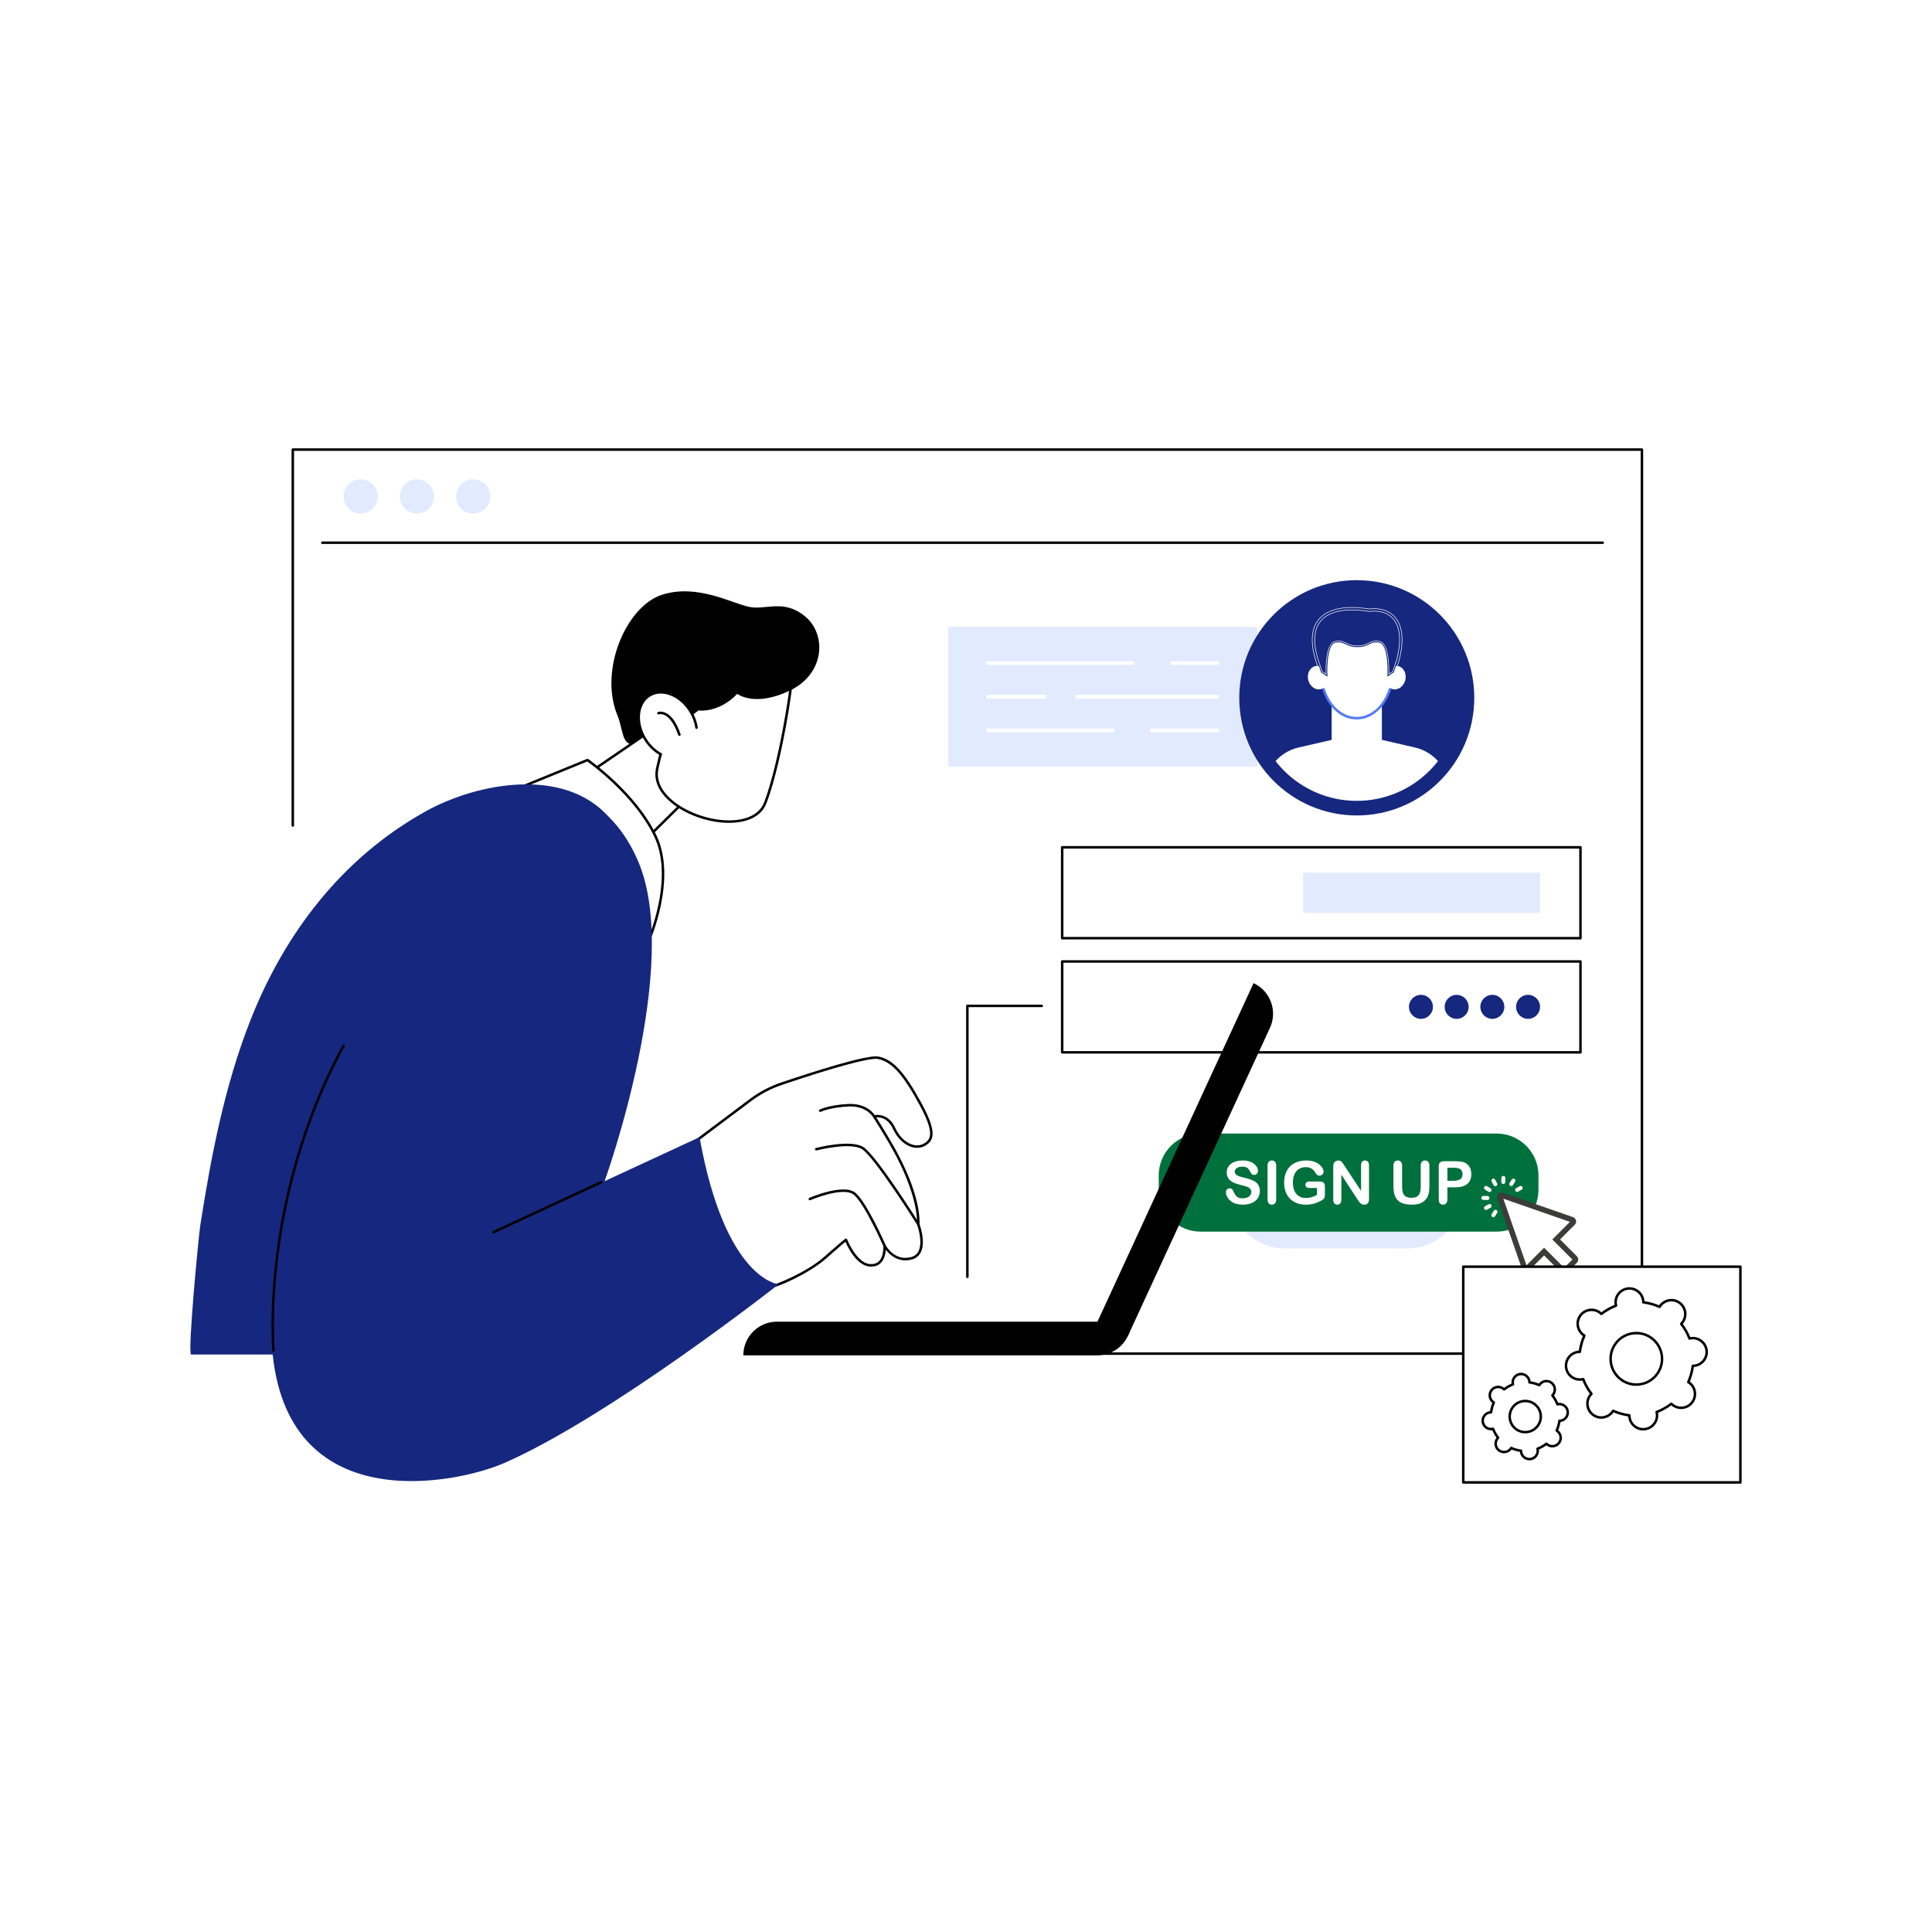 <svg viewBox="0 0 3415 3415" xmlns:xlink="http://www.w3.org/1999/xlink" xmlns="http://www.w3.org/2000/svg">
  <defs>
    <style>
      .cls-1 {
        fill: #fff;
      }

      .cls-2 {
        fill: none;
        stroke: #fff;
        stroke-miterlimit: 10;
      }

      .cls-3 {
        fill: #5479f7;
      }

      .cls-4 {
        fill: #e2eaff;
      }

      .cls-5 {
        fill: #00703c;
      }

      .cls-6 {
        fill: #3c3c3b;
      }

      .cls-7 {
        clip-path: url(#clippath);
      }

      .cls-8 {
        fill: #16277f;
      }
    </style>
    <clipPath id="clippath">
      <ellipse ry="182.14" rx="181.92" cy="1233.45" cx="2398.23" class="cls-8" data-name="SVGID" id="SVGID-2"></ellipse>
    </clipPath>
  </defs>
  <g id="Background">
    <rect height="3415" width="3415" class="cls-1"></rect>
  </g>
  <g id="Illustration">
    <g data-name="Sign up" id="Sign_up">
      <g>
        <path d="m2271.51,2008.9h216.16c54.56,0,98.78,44.28,98.78,98.9s-44.23,98.9-98.78,98.9h-216.16c-54.56,0-98.78-44.28-98.78-98.9s44.23-98.9,98.78-98.9Z" class="cls-4"></path>
        <g>
          <g>
            <rect height="247.17" width="546.13" y="1107.97" x="1676.13" class="cls-4"></rect>
            <g>
              <path d="m2152.19,1175.32h-80.31c-1.82,0-3.3-1.48-3.3-3.3s1.48-3.3,3.3-3.3h80.31c1.82,0,3.3,1.48,3.3,3.3s-1.48,3.3-3.3,3.3Z" class="cls-1"></path>
              <path d="m2002.43,1175.32h-256.02c-1.82,0-3.3-1.48-3.3-3.3s1.48-3.3,3.3-3.3h256.02c1.82,0,3.3,1.48,3.3,3.3s-1.48,3.3-3.3,3.3Z" class="cls-1"></path>
              <path d="m2152.19,1234.86h-248.67c-1.82,0-3.3-1.48-3.3-3.3s1.48-3.3,3.3-3.3h248.67c1.82,0,3.3,1.48,3.3,3.3s-1.48,3.3-3.3,3.3Z" class="cls-1"></path>
              <path d="m1846.7,1234.86h-100.29c-1.82,0-3.3-1.48-3.3-3.3s1.48-3.3,3.3-3.3h100.29c1.82,0,3.3,1.48,3.3,3.3s-1.48,3.3-3.3,3.3Z" class="cls-1"></path>
              <path d="m2152.19,1294.39h-116.09c-1.82,0-3.3-1.48-3.3-3.3s1.48-3.3,3.3-3.3h116.09c1.82,0,3.3,1.48,3.3,3.3s-1.48,3.3-3.3,3.3Z" class="cls-1"></path>
              <path d="m1966.65,1294.39h-220.24c-1.82,0-3.3-1.48-3.3-3.3s1.48-3.3,3.3-3.3h220.24c1.82,0,3.3,1.48,3.3,3.3s-1.48,3.3-3.3,3.3Z" class="cls-1"></path>
            </g>
          </g>
          <g>
            <ellipse ry="207.95" rx="207.71" cy="1233.45" cx="2398.23" class="cls-8"></ellipse>
            <g>
              <ellipse ry="182.14" rx="181.92" cy="1233.45" cx="2398.23" class="cls-8" id="SVGID"></ellipse>
              <g class="cls-7">
                <g>
                  <path d="m2501.13,1321.29l-102.9-23.73-102.9,23.73c-27.67,6.38-49.72,27.27-57.61,54.58l-22.33,118.1h365.68l-22.33-118.1c-7.89-27.31-29.94-48.2-57.61-54.58Z" class="cls-1"></path>
                  <path d="m2353.87,1233.78h88.73v99.54c0,15.46-12.55,28.02-28.02,28.02h-32.7c-15.46,0-28.02-12.55-28.02-28.02v-99.54h0Z" class="cls-1"></path>
                </g>
                <path d="m2471.83,1177.52c-3.2-.8-6.44-.49-9.44.66-2.55-40.71-30.29-68.31-64.15-68.31s-61.6,27.61-64.15,68.31c-3.01-1.15-6.25-1.46-9.45-.66-9.51,2.37-14.95,13.38-12.17,24.6,2.79,11.22,12.75,18.4,22.25,16.03,1.53-.38,2.94-1.01,4.25-1.8,9.79,30.06,32.64,53.08,59.26,53.08s49.47-23.01,59.26-53.08c1.3.79,2.72,1.42,4.25,1.8,9.51,2.37,19.47-4.81,22.25-16.03,2.79-11.22-2.66-22.23-12.17-24.6Z" class="cls-1"></path>
                <g>
                  <path d="m2339.69,1218.48c9.79,30.06,31.92,50.95,58.54,50.95s48.8-21.06,58.6-51.12l-117.14.17Z" class="cls-1"></path>
                  <path d="m2398.23,1271.63c-26.85,0-50.09-20.1-60.63-52.47-.38-1.16.26-2.4,1.41-2.78,1.15-.38,2.4.26,2.78,1.41,9.93,30.49,31.56,49.43,56.44,49.43s46.69-19.47,56.51-49.6c.38-1.16,1.62-1.79,2.78-1.41,1.16.38,1.79,1.62,1.41,2.78-10.42,31.98-34.24,52.64-60.69,52.64Z" class="cls-3"></path>
                </g>
                <g>
                  <path d="m2419.97,1078.65c-54.99-9.24-118.9,2.22-91.88,88.96l7.02,20.8,11.23,7.62s-3.16-57.18,14.73-60.15c16.92-2.81,17.99,8.43,38.3,7.9,20.31.52,21.39-10.71,38.3-7.9,17.89,2.97,14.74,60.15,14.74,60.15l11.23-7.62,7.02-20.8c17.86-67.39-10.77-93.95-50.69-88.96Z" class="cls-8"></path>
                  <path d="m2348.78,1200.35l-15.52-10.54-7.26-21.5c-10.3-33.06-8.37-57.99,5.73-74.14,21.48-24.61,64.39-21.72,88.28-17.74,19.36-2.34,35.59,2.77,45.75,14.4,13.81,15.81,16.24,42.55,7.02,77.34l-7.3,21.64-15.52,10.54.25-4.44c1.17-21.35-1.29-55.93-12.9-57.86-7.88-1.31-11.81.59-16.77,3.01-5.01,2.44-10.74,5.2-21.22,4.92-10.47.27-16.1-2.49-21.11-4.92-4.96-2.41-8.89-4.32-16.77-3.01-11.62,1.93-14.08,36.51-12.9,57.86l.25,4.44Zm-11.82-13.35l7,4.75c-.41-14.37-.08-55.25,16.75-58.05,9.28-1.54,14.2.85,19.42,3.39,4.78,2.32,9.71,4.73,19.19,4.48,9.55.24,14.52-2.16,19.3-4.48,5.22-2.54,10.14-4.94,19.42-3.39,16.83,2.8,17.16,43.67,16.75,58.05l7-4.75,6.78-20.1c8.78-33.17,6.68-58.52-6.12-73.18-9.36-10.72-23.95-15.17-42.21-12.89l-.32.04-.32-.05c-22.92-3.85-64.39-6.87-84.55,16.24-13.02,14.92-14.66,38.43-4.86,69.89l6.77,20.05Z" class="cls-2"></path>
                </g>
              </g>
            </g>
          </g>
        </g>
        <g>
          <path d="m2902.27,2394.85h-1044.67c-1.22,0-2.2-.99-2.2-2.2s.98-2.2,2.2-2.2h1042.47V796.9H519.75v662.36c0,1.22-.98,2.2-2.2,2.2s-2.2-.99-2.2-2.2v-664.56c0-1.22.99-2.2,2.2-2.2h2384.73c1.22,0,2.2.99,2.2,2.2v1597.94c0,1.22-.99,2.2-2.2,2.2Z"></path>
          <g>
            <path d="m2832.94,961.48H569.69c-1.22,0-2.2-.99-2.2-2.2s.99-2.2,2.2-2.2h2263.24c1.22,0,2.2.99,2.2,2.2s-.99,2.2-2.2,2.2Z"></path>
            <g>
              <path d="m806.21,877.47c0,16.73,13.53,30.29,30.23,30.29s30.23-13.56,30.23-30.29-13.53-30.29-30.23-30.29-30.23,13.56-30.23,30.29Z" class="cls-4"></path>
              <path d="m706.81,877.47c0,16.73,13.53,30.29,30.23,30.29s30.23-13.56,30.23-30.29-13.53-30.29-30.23-30.29-30.23,13.56-30.23,30.29Z" class="cls-4"></path>
              <ellipse ry="30.29" rx="30.23" cy="877.47" cx="637.64" class="cls-4"></ellipse>
            </g>
          </g>
        </g>
        <g>
          <g>
            <g>
              <rect transform="translate(4671.13 3156.06) rotate(180)" height="160.6" width="916.14" y="1497.73" x="1877.49" class="cls-1"></rect>
              <path d="m2793.64,1660.53h-916.14c-1.22,0-2.2-.99-2.2-2.2v-160.6c0-1.22.99-2.2,2.2-2.2h916.14c1.22,0,2.2.99,2.2,2.2v160.6c0,1.22-.98,2.2-2.2,2.2Zm-913.94-4.4h911.74v-156.2h-911.74v156.2Z"></path>
            </g>
            <g>
              <rect transform="translate(4671.13 3559.61) rotate(180)" height="160.6" width="916.14" y="1699.5" x="1877.49" class="cls-1"></rect>
              <path d="m2793.64,1862.31h-916.14c-1.22,0-2.2-.99-2.2-2.2v-160.6c0-1.22.99-2.2,2.2-2.2h916.14c1.22,0,2.2.99,2.2,2.2v160.6c0,1.22-.98,2.2-2.2,2.2Zm-913.94-4.4h911.74v-156.2h-911.74v156.2Z"></path>
            </g>
            <g>
              <ellipse transform="translate(-1.8 2.73) rotate(-.06)" ry="21.22" rx="21.19" cy="1779.8" cx="2700.92" class="cls-8"></ellipse>
              <ellipse transform="translate(-1.8 2.67) rotate(-.06)" ry="21.22" rx="21.19" cy="1779.8" cx="2637.81" class="cls-8"></ellipse>
              <ellipse transform="translate(-1.8 2.6) rotate(-.06)" ry="21.22" rx="21.19" cy="1779.8" cx="2574.71" class="cls-8"></ellipse>
              <ellipse transform="translate(-1.8 2.54) rotate(-.06)" ry="21.22" rx="21.19" cy="1779.8" cx="2511.61" class="cls-8"></ellipse>
            </g>
            <rect height="70.92" width="418.61" y="1542.57" x="2303.5" class="cls-4"></rect>
          </g>
          <path d="m1709.91,2259.17c-1.22,0-2.2-.99-2.2-2.2v-478.96c0-1.22.98-2.2,2.2-2.2h131.53c1.22,0,2.2.99,2.2,2.2s-.98,2.2-2.2,2.2h-129.33v476.76c0,1.22-.98,2.2-2.2,2.2Z"></path>
        </g>
      </g>
      <g>
        <path d="m2122.19,2003.63h523.21c40.85,0,74.02,33.17,74.02,74.02v25.37c0,40.85-33.17,74.02-74.02,74.02h-523.21c-40.85,0-74.02-33.17-74.02-74.02v-25.37c0-40.85,33.17-74.02,74.02-74.02Z" class="cls-5"></path>
        <rect transform="translate(4474.13 -293.46) rotate(90)" ry="11.88" rx="11.88" height="628.58" width="130.74" y="1776.04" x="2318.43" class="cls-5"></rect>
      </g>
      <g>
        <g>
          <path d="m2651.66,2117.4l42.79,123.02c.8,2.3,3.74,2.98,5.46,1.25l29.41-29.41,33.15,33.15c1.29,1.29,3.38,1.29,4.68,0l8.36-8.36,8.36-8.36c1.29-1.29,1.29-3.38,0-4.68l-33.15-33.15,29.41-29.41c1.72-1.72,1.05-4.66-1.25-5.46l-123.02-42.79c-2.61-.91-5.12,1.6-4.21,4.21Z" class="cls-1"></path>
          <path d="m2787.3,2232.12l-16.72,16.72c-3.18,3.18-8.35,3.18-11.53,0l-29.73-29.73-25.99,25.99c-2,2-4.83,2.81-7.58,2.18-2.75-.63-4.95-2.6-5.88-5.27l-42.79-123.02c-1.04-2.98-.29-6.21,1.93-8.44s5.46-2.97,8.44-1.93l123.02,42.79c2.67.93,4.64,3.13,5.27,5.88.63,2.75-.18,5.59-2.18,7.58l-25.99,25.99,29.73,29.73c3.18,3.18,3.18,8.35,0,11.53Zm-22.49,8.79l14.55-14.55-35.49-35.49,31.11-31.11-117.71-40.94,40.94,117.71,31.11-31.11,35.49,35.49Zm-108.59-125.09h0s0,0,0,0Z" class="cls-6"></path>
        </g>
        <g>
          <path d="m2644.82,2096.28h0c-1.71.92-3.84.29-4.76-1.41l-3.47-6.41c-.92-1.71-.29-3.84,1.41-4.76h0c1.71-.92,3.84-.29,4.76,1.41l3.47,6.41c.92,1.71.29,3.84-1.41,4.76Z" class="cls-1"></path>
          <path d="m2657.08,2092.85h0c-1.94-.05-3.47-1.67-3.42-3.61l.2-7.29c.05-1.94,1.67-3.47,3.61-3.42h0c1.94.05,3.47,1.67,3.42,3.61l-.2,7.29c-.05,1.94-1.67,3.47-3.61,3.42Z" class="cls-1"></path>
          <path d="m2669.42,2096.02h0c-1.65-1.01-2.17-3.18-1.16-4.83l3.82-6.21c1.01-1.65,3.18-2.17,4.83-1.16h0c1.65,1.01,2.17,3.18,1.16,4.83l-3.82,6.21c-1.01,1.65-3.18,2.17-4.83,1.16Z" class="cls-1"></path>
          <path d="m2678.52,2104.93h0c-.92-1.71-.29-3.84,1.41-4.76l6.41-3.47c1.71-.92,3.84-.29,4.76,1.41h0c.92,1.71.29,3.84-1.41,4.76l-6.41,3.47c-1.71.92-3.84.29-4.76-1.41Z" class="cls-1"></path>
          <path d="m2645.26,2138.9h0c1.65,1.01,2.17,3.18,1.16,4.83l-3.82,6.21c-1.01,1.65-3.18,2.17-4.83,1.16h0c-1.65-1.01-2.17-3.18-1.16-4.83l3.82-6.21c1.01-1.65,3.18-2.17,4.83-1.16Z" class="cls-1"></path>
          <path d="m2636.16,2129.99h0c.92,1.71.29,3.84-1.41,4.76l-6.41,3.47c-1.71.92-3.84.29-4.76-1.41h0c-.92-1.71-.29-3.84,1.41-4.76l6.41-3.47c1.71-.92,3.84-.29,4.76,1.41Z" class="cls-1"></path>
          <path d="m2632.74,2117.72h0c-.05,1.94-1.67,3.47-3.61,3.42l-7.29-.2c-1.94-.05-3.47-1.67-3.42-3.61h0c.05-1.94,1.67-3.47,3.61-3.42l7.29.2c1.94.05,3.47,1.67,3.42,3.61Z" class="cls-1"></path>
          <path d="m2635.9,2105.38h0c-1.01,1.65-3.18,2.17-4.83,1.16l-6.21-3.82c-1.65-1.01-2.17-3.18-1.16-4.83h0c1.01-1.65,3.18-2.17,4.83-1.16l6.21,3.82c1.65,1.01,2.17,3.18,1.16,4.83Z" class="cls-1"></path>
        </g>
      </g>
      <g>
        <path d="m2226.9,2105.42c0,4.57-1.18,8.67-3.53,12.31-2.35,3.64-5.79,6.49-10.33,8.55-4.53,2.06-9.91,3.09-16.12,3.09-7.45,0-13.6-1.41-18.44-4.22-3.43-2.03-6.22-4.73-8.37-8.11-2.15-3.38-3.22-6.67-3.22-9.86,0-1.85.64-3.44,1.93-4.76,1.29-1.32,2.93-1.98,4.92-1.98,1.61,0,2.98.52,4.09,1.55,1.12,1.03,2.07,2.56,2.86,4.58.96,2.4,2,4.41,3.12,6.03,1.12,1.61,2.69,2.94,4.71,3.99,2.03,1.05,4.69,1.57,7.98,1.57,4.53,0,8.22-1.06,11.05-3.17,2.83-2.11,4.25-4.75,4.25-7.91,0-2.51-.76-4.54-2.29-6.1-1.53-1.56-3.5-2.76-5.92-3.58-2.42-.82-5.66-1.7-9.71-2.63-5.43-1.27-9.97-2.76-13.62-4.46-3.66-1.7-6.56-4.02-8.7-6.95-2.15-2.94-3.22-6.58-3.22-10.95s1.13-7.85,3.4-11.07c2.27-3.23,5.55-5.71,9.84-7.44,4.29-1.73,9.34-2.6,15.14-2.6,4.64,0,8.64.58,12.03,1.73,3.38,1.15,6.19,2.68,8.42,4.58,2.23,1.91,3.86,3.91,4.89,6,1.03,2.09,1.55,4.14,1.55,6.13,0,1.82-.64,3.46-1.93,4.92-1.29,1.46-2.89,2.19-4.82,2.19-1.75,0-3.08-.44-3.99-1.31-.91-.88-1.9-2.31-2.96-4.3-1.37-2.85-3.02-5.07-4.94-6.67-1.92-1.6-5.01-2.4-9.27-2.4-3.95,0-7.13.87-9.55,2.6-2.42,1.73-3.63,3.82-3.63,6.26,0,1.51.41,2.82,1.24,3.91.82,1.1,1.96,2.04,3.4,2.83,1.44.79,2.9,1.41,4.38,1.85,1.48.45,3.91,1.1,7.31,1.96,4.26,1,8.11,2.09,11.56,3.3,3.45,1.2,6.39,2.66,8.81,4.38,2.42,1.72,4.31,3.89,5.67,6.52,1.36,2.63,2.03,5.85,2.03,9.66Z" class="cls-1"></path>
        <path d="m2240.5,2120.05v-59.49c0-3.09.7-5.41,2.11-6.95,1.41-1.55,3.23-2.32,5.46-2.32s4.16.76,5.59,2.29c1.42,1.53,2.14,3.85,2.14,6.98v59.49c0,3.13-.71,5.46-2.14,7.01-1.43,1.55-3.29,2.32-5.59,2.32s-4.01-.78-5.43-2.34c-1.43-1.56-2.14-3.89-2.14-6.98Z" class="cls-1"></path>
        <path d="m2341.87,2097.39v14.47c0,1.92-.19,3.46-.57,4.61-.38,1.15-1.07,2.19-2.09,3.12-1.01.93-2.31,1.82-3.89,2.68-4.57,2.47-8.96,4.28-13.19,5.41-4.22,1.13-8.83,1.7-13.8,1.7-5.8,0-11.09-.89-15.86-2.68-4.77-1.79-8.84-4.38-12.21-7.78-3.37-3.4-5.95-7.52-7.75-12.36-1.8-4.84-2.7-10.25-2.7-16.23s.88-11.25,2.63-16.12c1.75-4.88,4.33-9.01,7.73-12.41s7.54-6,12.41-7.8c4.88-1.8,10.4-2.7,16.59-2.7,5.08,0,9.58.68,13.5,2.03,3.91,1.36,7.09,3.06,9.53,5.13,2.44,2.06,4.28,4.24,5.51,6.54,1.24,2.3,1.85,4.34,1.85,6.13,0,1.92-.71,3.56-2.14,4.92-1.43,1.36-3.13,2.03-5.12,2.03-1.1,0-2.16-.26-3.17-.77-1.01-.52-1.86-1.24-2.55-2.16-1.89-2.95-3.49-5.18-4.79-6.7-1.31-1.51-3.06-2.78-5.28-3.81-2.21-1.03-5.04-1.55-8.47-1.55s-6.7.61-9.48,1.83c-2.78,1.22-5.16,2.99-7.13,5.31-1.98,2.32-3.49,5.16-4.53,8.52-1.05,3.37-1.57,7.09-1.57,11.18,0,8.86,2.03,15.68,6.1,20.45,4.07,4.77,9.74,7.16,17.02,7.16,3.54,0,6.86-.46,9.97-1.39,3.11-.93,6.26-2.25,9.45-3.97v-12.26h-11.85c-2.85,0-5.01-.43-6.46-1.29-1.46-.86-2.19-2.32-2.19-4.38,0-1.68.61-3.07,1.83-4.17,1.22-1.1,2.88-1.65,4.97-1.65h17.36c2.13,0,3.93.19,5.41.57,1.48.38,2.67,1.22,3.58,2.52.91,1.31,1.37,3.26,1.37,5.87Z" class="cls-1"></path>
        <path d="m2376.38,2060.46l29.41,44.5v-44.92c0-2.92.63-5.11,1.88-6.57,1.25-1.46,2.94-2.19,5.07-2.19s3.93.73,5.2,2.19c1.27,1.46,1.91,3.65,1.91,6.57v59.39c0,6.63-2.75,9.94-8.24,9.94-1.37,0-2.61-.2-3.71-.59-1.1-.4-2.13-1.02-3.09-1.88-.96-.86-1.85-1.86-2.68-3.01-.82-1.15-1.65-2.33-2.47-3.53l-28.69-43.99v44.25c0,2.88-.67,5.07-2.01,6.54s-3.06,2.21-5.15,2.21-3.9-.75-5.2-2.24c-1.31-1.49-1.96-3.67-1.96-6.52v-58.26c0-2.47.27-4.41.82-5.82.65-1.55,1.73-2.81,3.25-3.79,1.51-.98,3.14-1.47,4.89-1.47,1.37,0,2.55.22,3.53.67.98.45,1.84,1.05,2.58,1.8.74.76,1.49,1.73,2.27,2.94.77,1.2,1.57,2.46,2.4,3.76Z" class="cls-1"></path>
        <path d="m2463.06,2096.87v-36.31c0-3.09.7-5.41,2.09-6.95,1.39-1.55,3.22-2.32,5.49-2.32s4.25.77,5.64,2.32c1.39,1.55,2.09,3.86,2.09,6.95v37.14c0,4.22.47,7.75,1.42,10.59.94,2.83,2.62,5.03,5.02,6.59,2.4,1.56,5.77,2.34,10.1,2.34,5.97,0,10.2-1.59,12.67-4.76,2.47-3.18,3.71-7.99,3.71-14.45v-37.45c0-3.12.69-5.45,2.06-6.98,1.37-1.53,3.21-2.29,5.51-2.29s4.16.76,5.59,2.29c1.42,1.53,2.14,3.85,2.14,6.98v36.31c0,5.91-.58,10.83-1.73,14.78-1.15,3.95-3.32,7.42-6.52,10.4-2.75,2.54-5.94,4.4-9.58,5.56-3.64,1.17-7.9,1.75-12.77,1.75-5.8,0-10.8-.63-14.99-1.88-4.19-1.25-7.61-3.19-10.25-5.82-2.64-2.63-4.58-5.99-5.82-10.1-1.24-4.1-1.85-9.01-1.85-14.71Z" class="cls-1"></path>
        <path d="m2572.42,2098.68h-14.01v21.38c0,3.06-.72,5.37-2.16,6.95s-3.26,2.37-5.46,2.37-4.16-.78-5.56-2.34c-1.41-1.56-2.11-3.85-2.11-6.88v-58.2c0-3.36.77-5.77,2.32-7.21,1.55-1.44,4-2.16,7.37-2.16h19.62c5.8,0,10.27.45,13.39,1.34,3.09.86,5.76,2.28,8.01,4.28,2.25,1.99,3.96,4.43,5.13,7.31,1.17,2.88,1.75,6.13,1.75,9.74,0,7.69-2.37,13.52-7.11,17.49-4.74,3.97-11.8,5.95-21.17,5.95Zm-3.71-34.61h-10.3v23.08h10.3c3.61,0,6.62-.38,9.04-1.13,2.42-.75,4.27-1.99,5.54-3.71,1.27-1.72,1.91-3.97,1.91-6.75,0-3.33-.98-6.04-2.94-8.14-2.2-2.23-6.71-3.35-13.55-3.35Z" class="cls-1"></path>
      </g>
      <g>
        <g>
          <g>
            <g>
              <polygon points="1139.71 1298.81 970.35 1414.43 1092.39 1532.28 1223.43 1402.72 1139.71 1298.81" class="cls-1"></polygon>
              <path d="m1092.39,1534.48c-.55,0-1.1-.21-1.53-.62l-122.03-117.85c-.48-.46-.72-1.11-.66-1.77.06-.66.4-1.26.95-1.63l169.35-115.62c.95-.65,2.24-.45,2.95.44l83.72,103.9c.71.88.64,2.15-.17,2.95l-131.04,129.56c-.43.42-.99.64-1.55.64Zm-118.56-119.76l118.54,114.48,128.09-126.65-81.19-100.77-165.44,112.94Z"></path>
            </g>
            <g>
              <path d="m1398.63,1200.4c2.75,2.19-18.23,145.75-45.74,218.25-27.51,72.5-208.09,17-191.1-60.64,16.98-77.64,46.29-151.5,46.29-151.5l190.55-6.1Z" class="cls-1"></path>
              <path d="m1288.58,1454.47c-15.24,0-31.26-2.57-46.15-7-46.34-13.78-92.01-47.8-82.8-89.94,16.83-76.92,46.1-151.11,46.39-151.85.32-.82,1.1-1.36,1.98-1.39l190.55-6.1c.53-.01,1.03.15,1.44.48,1.12.89,2.09,1.66-1.3,26.85-2.25,16.68-5.6,37.29-9.42,58.03-6.08,33-18.63,94.53-34.32,135.87-9.54,25.15-36.46,35.04-66.37,35.04Zm-78.98-245.81c-4.02,10.37-30.16,78.93-45.66,149.82-8.62,39.39,35.3,71.56,79.75,84.78,42.2,12.55,93.73,9.96,107.14-25.38,25.87-68.17,45.51-198.69,45.85-215.2l-187.08,5.99Zm187.02-7.46h0Z"></path>
            </g>
            <path d="m1234.58,1255.78s35.09,5.46,68.62-29.31c0,0,30.3,24.06,92.77-5.71,62.47-29.77,65.28-99.41,27.44-130.95-37.84-31.54-68.87-11.25-98.72-16.98-29.86-5.74-92.42-41.93-155.11-21.32-62.69,20.61-111.44,133.14-77.97,213.62,8.5,20.43,7.83,47.3,23.09,50.04,3.53.63,21.22-16.51,24.91-16.55,43.22-.38,94.98-42.84,94.98-42.84Z"></path>
            <ellipse transform="translate(-496.77 809.14) rotate(-31.62)" ry="61.71" rx="46.99" cy="1281.79" cx="1180.44" class="cls-1"></ellipse>
            <path d="m1168.18,1335.42c-.35,0-.71-.08-1.04-.26-11.32-6.08-21.18-15.58-28.53-27.47-18.52-29.98-14.82-65.99,8.24-80.26,9.33-5.78,20.56-7.34,32.46-4.54,16.78,3.96,32.44,15.99,42.95,33.02,5.78,9.36,9.63,19.74,11.12,30.01.18,1.2-.66,2.32-1.86,2.5-1.21.17-2.32-.66-2.49-1.86-1.41-9.68-5.04-19.48-10.51-28.33-9.91-16.04-24.56-27.35-40.22-31.04-10.74-2.53-20.82-1.15-29.13,3.99-21,13-24.05,46.29-6.81,74.2,6.94,11.23,16.23,20.19,26.87,25.91,1.07.58,1.47,1.91.9,2.98-.4.74-1.16,1.16-1.94,1.16Z"></path>
            <path d="m1200.93,1300.75c-.91,0-1.77-.57-2.08-1.49-8.05-23.42-17.47-32.05-23.95-35.16-5.98-2.87-10.27-1.46-10.31-1.45-1.15.41-2.41-.18-2.82-1.33-.41-1.14.18-2.41,1.33-2.82.24-.09,5.99-2.08,13.71,1.62,10.53,5.05,19.35,17.73,26.21,37.7.4,1.15-.22,2.4-1.37,2.8-.24.08-.48.12-.72.12Z"></path>
          </g>
          <g>
            <g>
              <g>
                <path d="m1360.25,2274.52c3.3,2.24,65.1-22.21,98.02-51.24,32.92-29.04,37.01-31.82,37.01-31.82,0,0,17.06,43.49,42.38,45.11,25.32,1.62,26.15-25.31,26.06-34.24,0,0,16.36,30.43,47.56,21.74,31.2-8.69,11.7-60.45,11.7-60.45,0,0,4.73-41.32-36.68-120.67-15.72-30.11-41.15-69.46-41.15-69.46,0,0,22.58-6.4,35.2,20.95,12.62,27.35,36.56,38.12,53.21,29.16,16.65-8.96,19.19-24.89-6.57-72.34-27.46-50.58-48.23-76.19-74.62-81.56-19.49-3.97-119.84,28.58-171.04,45.88-19.7,6.66-38.19,16.42-54.83,28.9l-96.94,72.77s-17.95,156.65,130.69,257.27Z" class="cls-1"></path>
                <path d="m1360.78,2276.71c-.8,0-1.4-.12-1.76-.36-77.34-52.35-109.02-120.04-121.97-167.61-14.04-51.55-9.71-91.34-9.67-91.73.07-.6.38-1.15.86-1.51l96.94-72.77c16.86-12.66,35.52-22.49,55.45-29.23,55.86-18.88,152.53-49.96,172.19-45.96,25.6,5.21,46.23,27.61,76.12,82.67,16.35,30.12,22.04,48.93,18.44,60.99-1.81,6.08-5.87,10.63-12.76,14.34-7.15,3.84-15.79,4.39-24.35,1.53-12.98-4.34-24.61-15.9-31.91-31.7-9.08-19.68-23.3-20.82-29.55-20.25,6.09,9.56,26.28,41.6,39.45,66.83,39.22,75.14,37.41,116.08,36.97,121.4,1.52,4.22,11.19,32.65,2.24,50.3-3.22,6.35-8.46,10.57-15.59,12.55-23.66,6.59-39.33-8.33-46.16-17.07-.82,10.63-3.92,18.56-9.26,23.62-4.74,4.49-11.09,6.51-18.93,6.02-22.9-1.47-38.85-33.98-43.15-43.79-3.57,2.91-12.63,10.54-34.65,29.96-29.09,25.66-87.04,51.78-98.96,51.78Zm-129.11-258.28c-.55,6.22-3,42.89,9.68,89.33,12.76,46.72,43.89,113.19,119.8,164.71,6.32-.11,63.27-22.27,95.67-50.84,32.65-28.8,37.05-31.88,37.23-31.99.55-.38,1.25-.48,1.89-.28.64.2,1.15.68,1.4,1.3.17.42,16.85,42.2,40.47,43.72,6.55.43,11.8-1.2,15.62-4.82,3.78-3.58,8.26-11.21,8.1-27.2-.01-1.01.67-1.9,1.65-2.15.97-.25,2.01.2,2.49,1.09.64,1.18,15.94,28.76,45.03,20.67,5.96-1.66,10.16-5.03,12.84-10.3,8.61-16.96-2.49-46.95-2.61-47.25-.12-.32-.17-.68-.13-1.02.05-.41,4.08-41.76-36.45-119.4-15.49-29.68-40.79-68.89-41.04-69.28-.38-.59-.46-1.32-.21-1.97.25-.65.79-1.15,1.46-1.34.24-.07,24.54-6.59,37.8,22.14,6.78,14.71,17.46,25.41,29.3,29.37,7.5,2.51,14.72,2.08,20.87-1.23,5.79-3.12,9.17-6.84,10.63-11.72,3.24-10.85-2.34-28.63-18.09-57.63-29.18-53.74-49-75.54-73.13-80.45-13.64-2.78-75.57,13.93-169.9,45.81-19.49,6.59-37.73,16.2-54.21,28.58l-96.16,72.19Z"></path>
              </g>
              <path d="m1563.73,2204.52c-.85,0-1.66-.49-2.02-1.32-.33-.75-33.31-75.52-52.45-91.37-18.51-15.32-76.35,9.32-76.94,9.57-1.12.48-2.41-.04-2.89-1.15-.48-1.12.03-2.41,1.15-2.89,2.48-1.07,60.93-25.94,81.49-8.91,19.93,16.51,52.3,89.88,53.67,92.99.49,1.11-.02,2.41-1.13,2.9-.29.13-.59.19-.88.19Z"></path>
              <path d="m1622.99,2165.82c-.73,0-1.45-.36-1.87-1.03-.76-1.21-76.31-121.12-97.85-133.8-21.2-12.49-79.36,2.32-79.95,2.48-1.17.3-2.38-.4-2.68-1.58-.31-1.18.4-2.38,1.58-2.68,2.46-.64,60.51-15.42,83.28-2.01,22.45,13.22,96.21,130.28,99.34,135.25.65,1.03.34,2.39-.69,3.04-.36.23-.77.34-1.17.34Z"></path>
              <path d="m1545.16,1975.69c-.77,0-1.51-.4-1.92-1.12-.49-.85-11.91-20.26-43.48-18.77-32.48,1.54-48.87,9.37-49.03,9.45-1.09.53-2.41.08-2.94-1.01-.54-1.09-.08-2.41,1.01-2.94.69-.34,17.26-8.3,50.76-9.89,34.42-1.63,47.01,20.08,47.53,21,.6,1.06.22,2.4-.84,3-.34.19-.71.28-1.08.28Z"></path>
            </g>
            <g>
              <path d="m929.9,1387.82l108.5-44.33s83.33,57.42,120.04,134.42c36.71,77-12.24,185.51-12.24,185.51l-216.31-275.6Z" class="cls-1"></path>
              <path d="m1146.22,1665.61c-.67,0-1.31-.31-1.73-.84l-216.31-275.6c-.43-.54-.57-1.26-.4-1.92.18-.67.66-1.21,1.3-1.48l108.5-44.33c.68-.28,1.47-.2,2.08.23.84.58,84.24,58.64,120.78,135.29,36.73,77.03-11.72,186.27-12.22,187.36-.32.7-.98,1.19-1.74,1.28-.09.01-.18.02-.26.02Zm-212.78-276.86l212.21,270.36c7.76-18.9,43.06-112.62,10.82-180.26-33.92-71.15-108.94-126.18-118.34-132.88l-104.69,42.77Z"></path>
            </g>
            <path d="m1236.51,2010.05l-167.81,77.78s137.73-381.16,59.42-565.12c-78.31-183.96-277.69-156.08-384.67-51.4-106.98,104.68-284.05,616.87-262.75,908.67,22.43,307.27,326.97,242.97,411.65,205.63,188.38-83.07,484.07-315.59,484.07-315.59,0,0-94.5-6.72-139.91-259.97Z" class="cls-8"></path>
            <path d="m504.17,2394.19s-166.25,0-166.26,0c-6.9-.1,13.23-210.12,16.21-229.1,19.12-121.78,42.52-243.83,87.49-359.05,60.91-156.06,163.31-290,310.97-372.01,91.37-50.75,244.72-78.78,323.12,9.78,94.96,107.28-571.53,950.37-571.53,950.37Z" class="cls-8"></path>
            <path d="m483.45,2389.22c-1.13,0-2.09-.86-2.19-2.01-.06-.67-5.83-68.21,6.55-168.02,11.42-92.09,41.08-231.34,117.5-371.75.58-1.07,1.91-1.46,2.99-.88,1.07.58,1.46,1.92.88,2.99-76.06,139.75-105.59,278.38-116.98,370.06-12.34,99.37-6.61,166.55-6.55,167.22.11,1.21-.79,2.28-2,2.39-.07,0-.13,0-.2,0Z"></path>
            <path d="m872.16,2180.25c-.83,0-1.63-.47-2-1.28-.51-1.1-.03-2.41,1.07-2.92l191.11-88.67c1.11-.51,2.42-.03,2.92,1.07.51,1.1.03,2.41-1.07,2.92l-191.11,88.67c-.3.14-.62.2-.92.2Z"></path>
          </g>
        </g>
        <g>
          <path d="m1939.9,2395.65h-625.98c0-32.84,26.59-59.47,59.4-59.47h625.98c0,32.84-26.59,59.47-59.4,59.47Z"></path>
          <path d="m1928.52,2360.82l287.25-623c29.78,13.76,42.78,49.1,29.03,78.91l-250.85,544.09h-65.43Z"></path>
        </g>
      </g>
      <g>
        <g>
          <rect transform="translate(5662.76 4859.29) rotate(180)" height="381.31" width="489.87" y="2238.99" x="2586.45" class="cls-1"></rect>
          <path d="m3076.31,2622.5h-489.87c-1.22,0-2.2-.99-2.2-2.2v-381.31c0-1.22.99-2.2,2.2-2.2h489.87c1.22,0,2.2.99,2.2,2.2v381.31c0,1.22-.99,2.2-2.2,2.2Zm-487.66-4.4h485.46v-376.9h-485.46v376.9Z"></path>
        </g>
        <g>
          <g>
            <path d="m2990.85,2479.07c8.34-10.65,6.47-26.06-4.18-34.41-.79-.62-1.62-1.17-2.46-1.68,4.14-9.25,6.8-18.94,8-28.74.98,0,1.97-.04,2.97-.16,13.43-1.63,22.99-13.84,21.36-27.28-1.63-13.44-13.84-23.01-27.27-21.38-1,.12-1.97.32-2.93.55-3.51-9.23-8.42-18-14.65-25.99.7-.7,1.37-1.42,1.99-2.22,8.34-10.65,6.47-26.06-4.18-34.41-10.65-8.35-26.05-6.48-34.39,4.17-.62.79-1.17,1.62-1.68,2.46-9.24-4.15-18.93-6.81-28.72-8.02,0-.98-.04-1.97-.16-2.98-1.63-13.44-13.84-23.01-27.27-21.38-13.43,1.63-22.99,13.84-21.36,27.28.12,1,.32,1.97.56,2.93-9.22,3.51-17.98,8.41-25.97,14.65-.7-.7-1.42-1.37-2.22-1.99-10.65-8.35-26.05-6.48-34.39,4.17-8.34,10.65-6.47,26.06,4.18,34.41.79.62,1.62,1.17,2.46,1.68-4.14,9.25-6.8,18.94-8,28.74-.98,0-1.97.04-2.97.16-13.43,1.63-22.99,13.84-21.36,27.28,1.63,13.44,13.84,23.01,27.27,21.38,1-.12,1.97-.32,2.93-.55,3.51,9.23,8.42,18,14.65,25.99-.7.7-1.37,1.43-1.99,2.22-8.34,10.65-6.47,26.06,4.18,34.41,10.65,8.35,26.05,6.48,34.39-4.17.62-.79,1.17-1.62,1.68-2.46,9.25,4.15,18.93,6.81,28.72,8.02,0,.98.04,1.97.16,2.98,1.63,13.44,13.84,23.01,27.27,21.38,13.43-1.63,22.99-13.84,21.36-27.28-.12-1-.32-1.97-.56-2.93,9.22-3.51,17.98-8.41,25.97-14.65.7.7,1.42,1.37,2.22,1.99,10.65,8.35,26.05,6.48,34.39-4.17Zm-62.66-49.12c-15.49,19.79-44.08,23.25-63.86,7.75-19.78-15.51-23.26-44.12-7.77-63.9,15.49-19.79,44.08-23.26,63.86-7.75,19.78,15.51,23.26,44.12,7.77,63.9Z" class="cls-1"></path>
            <path d="m2904.51,2528.5c-13.3,0-24.85-9.96-26.49-23.5-.05-.42-.09-.85-.12-1.3-8.86-1.26-17.5-3.67-25.74-7.19-.26.37-.51.72-.78,1.05-4.4,5.62-10.72,9.18-17.8,10.04-7.08.86-14.07-1.09-19.68-5.49-11.59-9.08-13.63-25.91-4.56-37.5.26-.33.54-.67.84-1.01-5.39-7.17-9.8-14.99-13.14-23.3-.44.08-.87.14-1.29.2-14.65,1.77-27.95-8.68-29.73-23.3-.86-7.08,1.09-14.08,5.48-19.69,4.4-5.62,10.72-9.18,17.8-10.04.42-.05.85-.09,1.3-.12,1.25-8.87,3.66-17.51,7.17-25.76-.37-.26-.72-.52-1.05-.78-11.59-9.09-13.63-25.91-4.56-37.5,4.4-5.62,10.72-9.18,17.8-10.04,7.08-.86,14.07,1.09,19.68,5.49.33.26.67.54,1,.84,7.16-5.39,14.98-9.8,23.28-13.13-.08-.45-.14-.88-.2-1.3-.86-7.08,1.09-14.07,5.48-19.69,4.4-5.62,10.72-9.18,17.8-10.04,14.62-1.77,27.94,8.68,29.72,23.3.05.42.09.85.12,1.3,8.86,1.26,17.5,3.67,25.74,7.19.26-.37.51-.72.78-1.05,4.4-5.62,10.72-9.18,17.8-10.04,7.08-.86,14.07,1.09,19.68,5.49,11.59,9.08,13.63,25.91,4.56,37.5-.26.33-.54.67-.84,1.01,5.39,7.17,9.8,14.99,13.14,23.29.44-.08.87-.14,1.29-.19,14.6-1.77,27.95,8.68,29.73,23.3.86,7.08-1.09,14.08-5.49,19.69-4.4,5.62-10.72,9.18-17.8,10.04-.42.05-.85.09-1.3.12-1.25,8.86-3.66,17.51-7.17,25.76.37.26.72.52,1.05.78,11.59,9.08,13.63,25.91,4.56,37.5-4.4,5.62-10.72,9.18-17.8,10.04-7.09.86-14.07-1.09-19.69-5.49-.33-.26-.67-.54-1-.84-7.16,5.39-14.97,9.79-23.28,13.13.08.44.14.87.2,1.29.86,7.09-1.09,14.08-5.48,19.69-4.4,5.62-10.72,9.18-17.8,10.04-1.08.13-2.17.2-3.23.2Zm-53.19-36.96c.3,0,.61.06.9.19,8.94,4.01,18.39,6.65,28.09,7.84,1.1.14,1.93,1.07,1.93,2.19,0,1.01.05,1.9.15,2.71,1.48,12.21,12.63,20.95,24.82,19.46,5.91-.72,11.19-3.69,14.86-8.38,3.67-4.69,5.3-10.53,4.58-16.45-.1-.81-.26-1.68-.51-2.66-.27-1.08.31-2.19,1.35-2.59,9.14-3.48,17.68-8.3,25.4-14.33.87-.68,2.13-.61,2.91.18.72.72,1.38,1.31,2.02,1.81,4.69,3.67,10.52,5.3,16.44,4.59,5.91-.72,11.19-3.7,14.86-8.38,7.58-9.68,5.87-23.73-3.81-31.32-.65-.51-1.36-.99-2.24-1.53-.95-.58-1.32-1.77-.87-2.78,4.01-8.94,6.64-18.4,7.83-28.1.13-1.1,1.07-1.93,2.18-1.93,1.03,0,1.89-.05,2.71-.15,5.91-.72,11.19-3.7,14.86-8.38,3.67-4.69,5.3-10.53,4.58-16.45-1.49-12.21-12.62-20.94-24.82-19.46-.82.1-1.66.26-2.66.51-1.09.27-2.19-.31-2.58-1.35-3.48-9.14-8.3-17.69-14.33-25.41-.68-.88-.61-2.12.18-2.91.72-.72,1.31-1.38,1.81-2.02,7.58-9.68,5.87-23.73-3.81-31.32-4.69-3.68-10.52-5.3-16.43-4.59-5.91.72-11.19,3.69-14.86,8.38-.51.65-.99,1.36-1.53,2.25-.58.95-1.77,1.33-2.78.87-8.94-4.01-18.39-6.65-28.09-7.84-1.1-.14-1.93-1.07-1.93-2.19,0-1.01-.05-1.9-.15-2.71-1.48-12.21-12.63-20.94-24.82-19.46-5.91.72-11.19,3.69-14.86,8.38-3.67,4.69-5.3,10.53-4.58,16.45.1.81.26,1.68.51,2.66.27,1.08-.31,2.19-1.35,2.59-9.13,3.48-17.68,8.3-25.4,14.33-.87.68-2.12.61-2.91-.18-.72-.72-1.38-1.31-2.02-1.81-4.69-3.67-10.53-5.3-16.43-4.59-5.91.72-11.19,3.7-14.86,8.38-7.58,9.68-5.87,23.73,3.81,31.32.65.51,1.36.99,2.24,1.53.95.58,1.32,1.77.87,2.78-4,8.94-6.64,18.39-7.83,28.1-.13,1.1-1.07,1.93-2.18,1.93,0,0-.01,0-.02,0-1,0-1.88.05-2.69.14-5.91.72-11.19,3.7-14.86,8.38-3.67,4.69-5.3,10.53-4.58,16.44,1.48,12.21,12.62,20.94,24.82,19.46.81-.1,1.68-.26,2.66-.51,1.08-.27,2.19.32,2.59,1.35,3.48,9.14,8.3,17.69,14.33,25.41.68.88.61,2.12-.18,2.91-.73.73-1.31,1.38-1.82,2.02-7.58,9.68-5.87,23.73,3.81,31.32,4.69,3.68,10.53,5.3,16.43,4.59,5.91-.72,11.19-3.7,14.86-8.38.5-.64.99-1.36,1.53-2.25.41-.68,1.14-1.06,1.89-1.06Zm139.53-12.47h.02-.02Zm-98.56-29.47c-10.61,0-20.85-3.52-29.33-10.17-20.7-16.23-24.35-46.28-8.14-66.99,7.85-10.03,19.14-16.4,31.79-17.94,12.66-1.53,25.14,1.95,35.16,9.81,20.7,16.23,24.36,46.28,8.14,66.99-7.85,10.03-19.14,16.4-31.79,17.94-1.95.24-3.9.35-5.84.35Zm.15-91.05c-1.76,0-3.53.11-5.3.32-11.48,1.39-21.72,7.17-28.85,16.28-14.72,18.8-11.4,46.08,7.39,60.81,9.1,7.14,20.42,10.3,31.91,8.91,11.48-1.39,21.73-7.17,28.86-16.28,14.72-18.8,11.4-46.08-7.39-60.81-7.7-6.03-16.99-9.23-26.62-9.23Z"></path>
          </g>
          <g>
            <path d="m2755.58,2550.59c5.05-6.44,3.91-15.76-2.53-20.81-.48-.38-.98-.71-1.49-1.02,2.51-5.59,4.11-11.45,4.84-17.38.59,0,1.19-.02,1.8-.1,8.12-.99,13.91-8.37,12.92-16.5-.99-8.13-8.37-13.92-16.5-12.93-.61.07-1.19.19-1.77.34-2.12-5.58-5.09-10.89-8.86-15.72.42-.42.83-.86,1.2-1.34,5.05-6.44,3.91-15.76-2.53-20.81-6.44-5.05-15.75-3.92-20.8,2.52-.38.48-.71.98-1.01,1.49-5.59-2.51-11.45-4.12-17.37-4.85,0-.59-.02-1.19-.1-1.8-.99-8.13-8.37-13.92-16.5-12.93-8.12.99-13.91,8.37-12.92,16.5.07.61.19,1.19.34,1.77-5.58,2.12-10.88,5.09-15.71,8.86-.42-.42-.86-.83-1.34-1.2-6.44-5.05-15.75-3.92-20.8,2.52-5.05,6.44-3.91,15.76,2.53,20.81.48.38.98.71,1.49,1.02-2.5,5.59-4.11,11.45-4.84,17.38-.59,0-1.19.02-1.8.1-8.12.99-13.91,8.37-12.92,16.5.99,8.13,8.37,13.92,16.5,12.93.61-.07,1.19-.19,1.77-.33,2.12,5.58,5.09,10.88,8.86,15.72-.42.42-.83.86-1.2,1.34-5.05,6.44-3.91,15.76,2.53,20.81,6.44,5.05,15.75,3.92,20.8-2.52.38-.48.71-.98,1.01-1.49,5.59,2.51,11.45,4.12,17.37,4.85,0,.6.02,1.19.1,1.8.99,8.13,8.37,13.92,16.5,12.93,8.12-.99,13.91-8.37,12.92-16.5-.07-.61-.19-1.19-.34-1.77,5.58-2.12,10.88-5.09,15.71-8.86.42.42.86.83,1.34,1.2,6.44,5.05,15.75,3.92,20.8-2.52Zm-37.9-29.71c-9.37,11.97-26.66,14.07-38.63,4.69-11.96-9.38-14.07-26.68-4.7-38.65,9.37-11.97,26.66-14.07,38.63-4.69,11.96,9.38,14.07,26.68,4.7,38.65Z" class="cls-1"></path>
            <path d="m2703.36,2581.36c-8.48,0-15.84-6.35-16.89-14.98,0-.04,0-.09-.02-.13-4.97-.76-9.82-2.11-14.47-4.04-.03.03-.05.07-.08.1-2.81,3.58-6.84,5.86-11.35,6.4-4.52.55-8.97-.7-12.55-3.5-7.39-5.79-8.69-16.51-2.9-23.9.03-.03.05-.07.08-.1-2.98-4.06-5.46-8.45-7.38-13.09-.04,0-.09.01-.13.02-9.31,1.13-17.82-5.53-18.95-14.85-.55-4.52.69-8.97,3.5-12.55,2.8-3.58,6.83-5.85,11.34-6.4.04,0,.09-.01.13-.02.76-4.97,2.11-9.83,4.03-14.48-.03-.03-.07-.05-.11-.08-7.39-5.79-8.69-16.51-2.91-23.9,2.8-3.58,6.83-5.85,11.34-6.4,4.51-.55,8.97.7,12.55,3.5.03.03.07.05.1.08,4.05-2.98,8.44-5.45,13.08-7.38,0-.04-.01-.09-.02-.13-.55-4.51.69-8.97,3.5-12.55,2.8-3.58,6.83-5.85,11.34-6.4,9.29-1.13,17.82,5.53,18.95,14.85,0,.04,0,.09.01.13,4.97.76,9.82,2.11,14.47,4.04.03-.03.05-.07.08-.1,2.8-3.58,6.83-5.85,11.34-6.4,4.52-.55,8.97.7,12.55,3.5,7.39,5.79,8.69,16.51,2.91,23.9-.03.04-.06.07-.08.11,2.98,4.06,5.46,8.45,7.38,13.09.04,0,.09-.01.13-.02,9.32-1.13,17.82,5.53,18.95,14.85.55,4.51-.69,8.97-3.5,12.55-2.8,3.58-6.83,5.85-11.34,6.4-.04,0-.09.01-.13.02-.76,4.97-2.11,9.82-4.03,14.48.03.03.07.05.11.08,7.39,5.79,8.69,16.51,2.91,23.9-2.8,3.58-6.83,5.85-11.34,6.4-4.52.55-8.97-.7-12.55-3.5-.03-.03-.07-.05-.1-.08-4.05,2.98-8.44,5.45-13.08,7.38,0,.04.01.09.02.13.55,4.51-.69,8.97-3.5,12.55-2.8,3.58-6.83,5.85-11.34,6.4-.69.08-1.38.13-2.06.13Zm-32.17-24.09c.3,0,.61.06.9.19,5.33,2.39,10.96,3.96,16.74,4.67,1.1.14,1.93,1.07,1.93,2.19,0,.51.02,1.02.08,1.54.84,6.91,7.14,11.84,14.05,11.01,3.34-.41,6.33-2.09,8.41-4.74,2.08-2.65,3-5.96,2.59-9.31-.06-.52-.17-1.02-.29-1.51-.27-1.08.31-2.19,1.35-2.58,5.45-2.07,10.54-4.95,15.14-8.54.88-.68,2.12-.61,2.91.18.36.36.73.71,1.14,1.03,2.65,2.08,5.96,3,9.3,2.6,3.34-.41,6.33-2.09,8.41-4.74,4.29-5.48,3.32-13.43-2.16-17.72-.41-.32-.84-.6-1.27-.87-.95-.58-1.32-1.77-.87-2.78,2.39-5.33,3.96-10.96,4.66-16.75.13-1.1,1.07-1.93,2.18-1.93.51,0,1.02-.02,1.54-.08,3.34-.41,6.33-2.09,8.41-4.74,2.08-2.65,3-5.96,2.59-9.31-.84-6.91-7.16-11.85-14.05-11.01-.51.06-1.02.17-1.51.29-1.09.27-2.19-.32-2.58-1.35-2.07-5.45-4.95-10.54-8.54-15.15-.69-.88-.61-2.13.18-2.91.36-.36.71-.73,1.03-1.14,4.29-5.48,3.32-13.43-2.16-17.72-2.65-2.08-5.94-3-9.3-2.6-3.34.41-6.33,2.09-8.41,4.74-.32.41-.6.84-.86,1.27-.57.95-1.77,1.33-2.79.87-5.33-2.39-10.96-3.96-16.74-4.67-1.1-.14-1.93-1.07-1.93-2.19,0-.51-.02-1.02-.08-1.54-.84-6.91-7.14-11.85-14.05-11.01-3.34.41-6.33,2.09-8.41,4.74-2.08,2.65-3,5.96-2.59,9.31.06.52.17,1.02.29,1.51.27,1.08-.31,2.19-1.35,2.58-5.44,2.07-10.53,4.95-15.13,8.54-.88.68-2.12.61-2.91-.18-.36-.36-.73-.71-1.14-1.03-2.65-2.08-5.96-3-9.3-2.6-3.34.41-6.33,2.09-8.41,4.74-4.29,5.48-3.32,13.43,2.16,17.72.41.32.84.6,1.27.87.95.58,1.32,1.77.87,2.78-2.39,5.32-3.95,10.96-4.66,16.75-.14,1.1-1.07,1.93-2.18,1.93-.51,0-1.02.02-1.54.08-3.34.41-6.33,2.09-8.41,4.74-2.08,2.65-3,5.96-2.59,9.31.84,6.91,7.14,11.85,14.05,11.01.51-.06,1.02-.17,1.51-.29,1.1-.26,2.19.32,2.58,1.36,2.07,5.45,4.95,10.54,8.54,15.15.69.88.61,2.13-.18,2.91-.36.36-.71.73-1.03,1.14-4.29,5.48-3.32,13.43,2.15,17.72,2.65,2.08,5.95,3,9.3,2.6,3.34-.41,6.33-2.09,8.41-4.74.32-.41.6-.84.86-1.27.41-.68,1.14-1.06,1.89-1.06Zm84.4-6.67h.02-.02Zm-59.62-16.96c-6.61,0-12.99-2.19-18.27-6.34-12.9-10.11-15.17-28.84-5.07-41.74,4.89-6.25,11.93-10.22,19.81-11.18,7.87-.95,15.66,1.22,21.91,6.11,12.9,10.11,15.17,28.84,5.07,41.74-4.89,6.25-11.93,10.22-19.81,11.18-1.22.15-2.43.22-3.64.22Zm.09-55.07c-1.03,0-2.06.06-3.1.19-6.71.81-12.7,4.19-16.87,9.52-8.61,10.99-6.67,26.94,4.32,35.56,5.32,4.17,11.95,6.02,18.66,5.21,6.71-.81,12.7-4.2,16.87-9.52,8.61-10.99,6.67-26.94-4.32-35.56-4.5-3.53-9.94-5.4-15.56-5.4Z"></path>
          </g>
        </g>
      </g>
    </g>
  </g>
</svg>